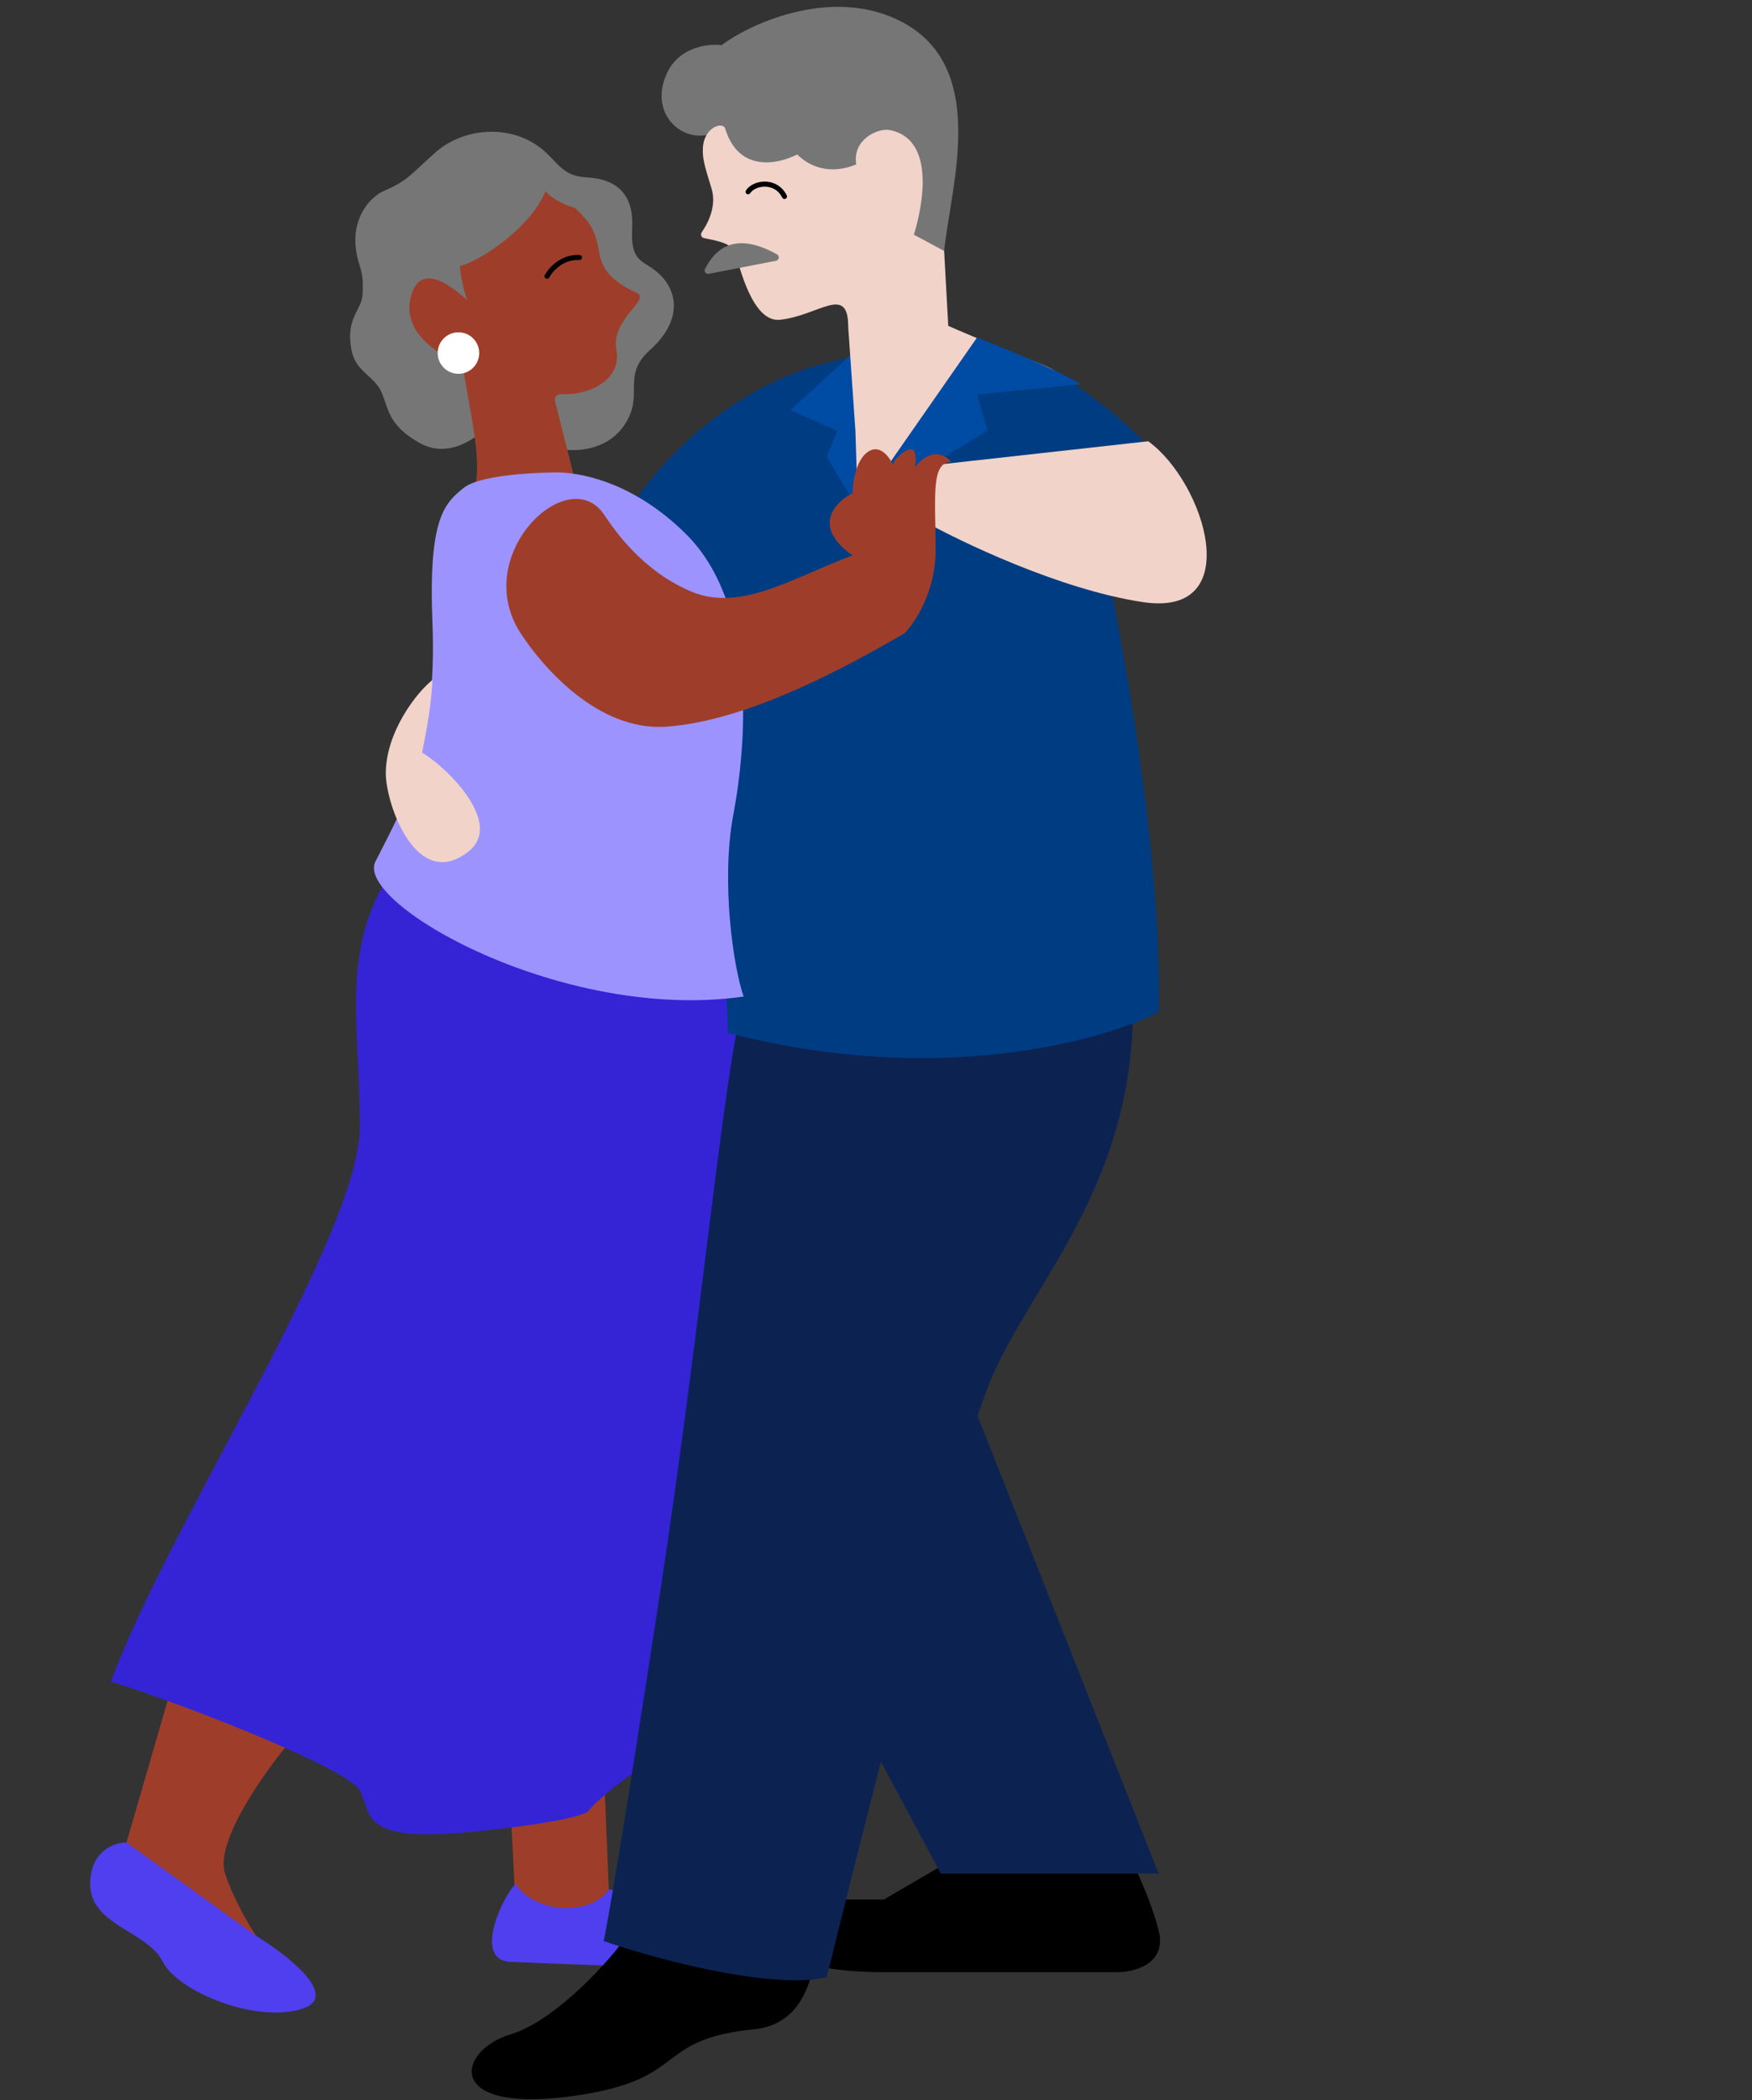 <svg width="217" height="260" viewBox="0 0 217 260" fill="none" xmlns="http://www.w3.org/2000/svg">
<rect x="0" y="0" width="217" height="260" fill="#333333" stroke="none"/>
<path d="M15.668 228.084L21.45 208.168L36.226 215.235C32.586 219.518 26.59 228.084 27.874 231.938C28.965 235.209 30.872 238.363 31.729 239.648C31.087 241.789 28.003 244.145 23.377 241.575C18.752 239.005 16.31 231.938 15.668 228.084Z" fill="#9E3E2A"/>
<path d="M63.842 235.795L63.199 222.946L74.763 218.449L75.406 233.868L71.551 240.292L63.842 235.795Z" fill="#9E3E2A"/>
<path d="M44.572 139.429C44.572 126.723 42.102 117.671 48.426 107.949C61.789 116.686 82.262 121.012 90.828 122.083C93.397 134.289 88.258 149.708 88.258 159.345C88.258 167.054 89.543 199.176 84.403 216.522C80.806 217.036 73.696 222.947 72.839 224.232C72.411 224.66 68.856 225.774 58.063 226.802C44.572 228.086 46.037 224.592 44.572 221.662C43.287 219.092 24.014 211.383 13.734 208.171C20.801 188.897 44.572 152.92 44.572 139.429Z" fill="#3424D6"/>
<path d="M11.168 233.225C11.168 229.114 14.166 228.086 15.665 228.086L31.726 239.65C35.581 242.006 42.134 247.102 37.508 248.644C31.726 250.572 21.979 246.496 20.162 242.862C18.235 239.007 11.168 238.365 11.168 233.225Z" fill="#4F3FEE"/>
<path d="M63.206 242.863C58.613 242.664 62.136 234.94 63.849 233.227C66.418 237.081 73.485 237.081 75.412 233.869C84.62 235.796 102.138 240.165 101.11 242.221C100.082 244.277 77.982 243.506 63.206 242.863Z" fill="#4F3FEE"/>
<path d="M63.2 251.854C68.339 250.312 74.335 243.931 76.691 240.932L99.177 226.156C101.532 234.08 103.674 250.184 93.394 251.212C80.546 252.496 85.685 257.636 70.266 259.563C54.848 261.491 56.775 253.781 63.2 251.854Z" fill="black"/>
<path d="M109.464 235.153L117.174 230.656L139.017 228.086C140.088 230.013 142.486 234.896 143.514 239.007C144.542 243.119 140.516 244.147 138.374 244.147H109.464C90.448 244.147 94.046 235.153 100.47 235.153H109.464Z" fill="black"/>
<path d="M81.836 196.605C86.462 166.281 89.332 136.429 91.473 126.578H140.299C139.656 147.136 128.092 158.7 122.953 170.264C118.841 179.516 107.534 223.801 102.395 244.788C95.199 246.33 80.98 242.432 74.769 240.291C75.198 238.364 77.211 226.928 81.836 196.605Z" fill="#0C2352"/>
<path d="M116.527 231.94L106.891 213.952L119.097 170.266L143.51 231.94H116.527Z" fill="#0C2352"/>
<path d="M104.959 44.347C90.569 46.917 81.189 57.839 77.977 62.978L87.613 73.257L90.183 127.865C115.881 134.547 136.439 128.936 143.506 125.295C144.02 103.709 137.724 71.758 134.512 58.481L143.506 56.554C134.512 46.917 128.087 44.99 124.233 43.062L106.244 57.839L104.959 44.347Z" fill="#003C82"/>
<path d="M128.727 44.989C119.091 41.134 115.664 39.635 115.236 39.207L113.309 51.413C117.404 51.33 118.448 52.698 121.018 48.201C127 47.22 135.445 47.676 128.727 44.989Z" fill="#F1D3CA"/>
<path d="M97.894 50.77L105.604 43.703L106.246 62.977L102.392 56.552L103.677 53.34L97.894 50.77Z" fill="#004BA3"/>
<path d="M51.92 54.807C56.139 57.205 59.992 53.239 61.041 52.296C62.09 51.354 62.016 52.748 65.915 54.553C70.788 56.81 76.251 55.846 78.077 51.206C79.232 48.272 77.346 46.174 80.492 43.345C84.817 39.457 83.904 35.537 81.022 33.386C79.424 32.193 78.088 32.232 78.299 28.248C78.511 24.265 76.626 22.167 72.642 21.955C69.052 21.764 69.009 19.377 65.883 17.601C62.005 15.397 56.973 16.129 53.827 18.957C50.769 21.706 50.478 22.36 47.587 23.619C45.542 24.509 43.391 27.39 44.175 31.426C44.567 33.444 45.065 33.471 44.906 36.458C44.8 38.45 42.755 39.34 43.54 43.376C44.058 46.041 46.368 46.522 47.258 48.567C48.148 50.612 48.042 52.604 51.92 54.807Z" fill="#767676"/>
<path d="M76.348 43.317C75.642 39.446 80.674 37.113 78.862 36.26C72.173 33.115 75.647 30.571 72.369 26.926C68.597 22.732 64.047 21.494 61.625 22.364C58.585 23.201 55.212 29.166 57.843 37.138C55.26 34.801 51.914 32.696 50.872 36.772C49.611 41.699 55.603 44.595 57.25 44.848C58.589 53.789 60.986 61.186 56.466 63.035C56.201 68.014 63.362 65.251 76.171 68.078L71.562 60.842L68.738 49.628C68.625 49.178 69.026 48.758 69.489 48.789C72.862 49.017 77.031 47.064 76.348 43.317Z" fill="#9E3E2A"/>
<path d="M67.757 34.195C68.196 33.373 69.615 31.758 71.774 31.875" stroke="black" stroke-width="0.626" stroke-linecap="round"/>
<path d="M67.558 23.68C65.71 28.376 58.397 33.18 56.074 33.056C52.765 26.678 54.363 23.99 61.742 20.375L75.472 25.1C73.374 26.986 69.129 25.428 67.558 23.68Z" fill="#767676"/>
<circle cx="56.781" cy="43.706" r="2.57" fill="white"/>
<path d="M53.562 77.111C53.047 64.263 55.007 62.335 57.416 60.408C59.825 58.48 68.98 58.48 68.98 58.48C71.122 58.48 78.06 59.209 85.041 66.19C93.393 74.542 92.751 90.603 90.823 100.882C89.281 109.105 90.824 119.727 92.108 123.367C69.623 126.58 43.925 111.803 46.495 106.664C49.707 100.239 54.204 93.172 53.562 77.111Z" fill="#9D93FF"/>
<path d="M47.785 95.74C47.785 90.6 51.64 85.675 53.567 84.176C53.401 87.321 52.925 89.958 52.282 93.17C55.495 95.097 62.365 101.936 58.064 105.376C51.64 110.516 47.785 99.594 47.785 95.74Z" fill="#F1D3CA"/>
<path d="M141.576 74.541C131.297 72.999 118.876 67.046 113.951 64.262L113.309 57.837L142.219 54.625C149.286 59.765 154.425 76.468 141.576 74.541Z" fill="#F1D3CA"/>
<path d="M82.547 9.191C80.505 13.827 84.031 17.257 87.336 16.745C88.752 16.525 88.275 16.851 89.529 16.467C90.853 22.075 96.208 20.714 98.629 19.47C100.975 21.959 104.915 21.379 106.422 20.917L106.935 17.752C108.51 16.434 111.198 14.612 113.1 18.869C114.676 22.396 113.362 25.806 112.849 28.971L116.94 31.058C117.755 23.017 122.711 7.903 111.14 2.429C102.594 -1.614 92.705 3.069 89.359 5.599C88.314 5.418 84.176 5.491 82.547 9.191Z" fill="#767676"/>
<path d="M88.136 23.365C87.248 20.469 86.98 19.594 87.063 18.248C87.22 15.726 89.543 15.013 89.82 15.918C91.489 21.36 96.308 20.364 98.737 19.124C101.549 21.826 104.741 20.913 106.054 20.346C105.529 17.338 108.7 15.803 110.208 16.102C117.071 17.462 113.186 29.049 113.186 29.049L116.94 31.057L117.576 42.67L118.456 51.411L106.249 62.975L105.947 53.298L105.055 40.443C105.06 35.11 101.391 39.101 96.581 39.586C93.246 39.922 91.642 33.18 91.087 31.37C90.699 30.104 88.841 29.818 87.185 29.471C86.861 29.403 86.73 29.017 86.918 28.745C87.867 27.376 88.739 25.331 88.136 23.365Z" fill="#F1D3CA"/>
<path d="M92.656 23.742C93.466 22.537 96.125 22.226 97.164 24.324" stroke="black" stroke-width="0.627" stroke-linecap="round"/>
<path d="M96.235 31.489C91.395 28.792 88.796 30.396 87.319 33.293C87.155 33.614 87.439 33.966 87.792 33.897L96.098 32.286C96.498 32.208 96.591 31.687 96.235 31.489Z" fill="#767676"/>
<path d="M121.022 41.777L106.246 62.978L122.307 53.341L121.022 48.844L133.871 47.559C130.463 45.533 124.63 43.259 121.022 41.777Z" fill="#004BA3"/>
<path d="M82.475 89.96C74.123 90.517 67.271 82.679 64.487 78.396C58.223 68.759 70.269 57.195 74.766 63.62C76.051 65.547 79.52 70.687 85.687 73.256C91.855 75.826 98.536 71.329 105.603 68.759C100.464 65.162 103.462 62.121 105.603 61.05C105.603 59.765 105.989 56.938 107.531 55.91C108.96 54.957 110.132 56.508 110.637 57.592C110.606 57.261 110.869 56.682 112.028 55.91C113.57 54.883 113.527 56.767 113.313 57.838C115.369 55.268 117.167 56.339 117.81 57.195C115.24 57.195 115.883 61.692 115.883 68.117C115.883 73.256 113.313 77.111 112.028 78.396C105.389 82.251 92.754 89.275 82.475 89.96Z" fill="#9E3E2A"/>
</svg>
